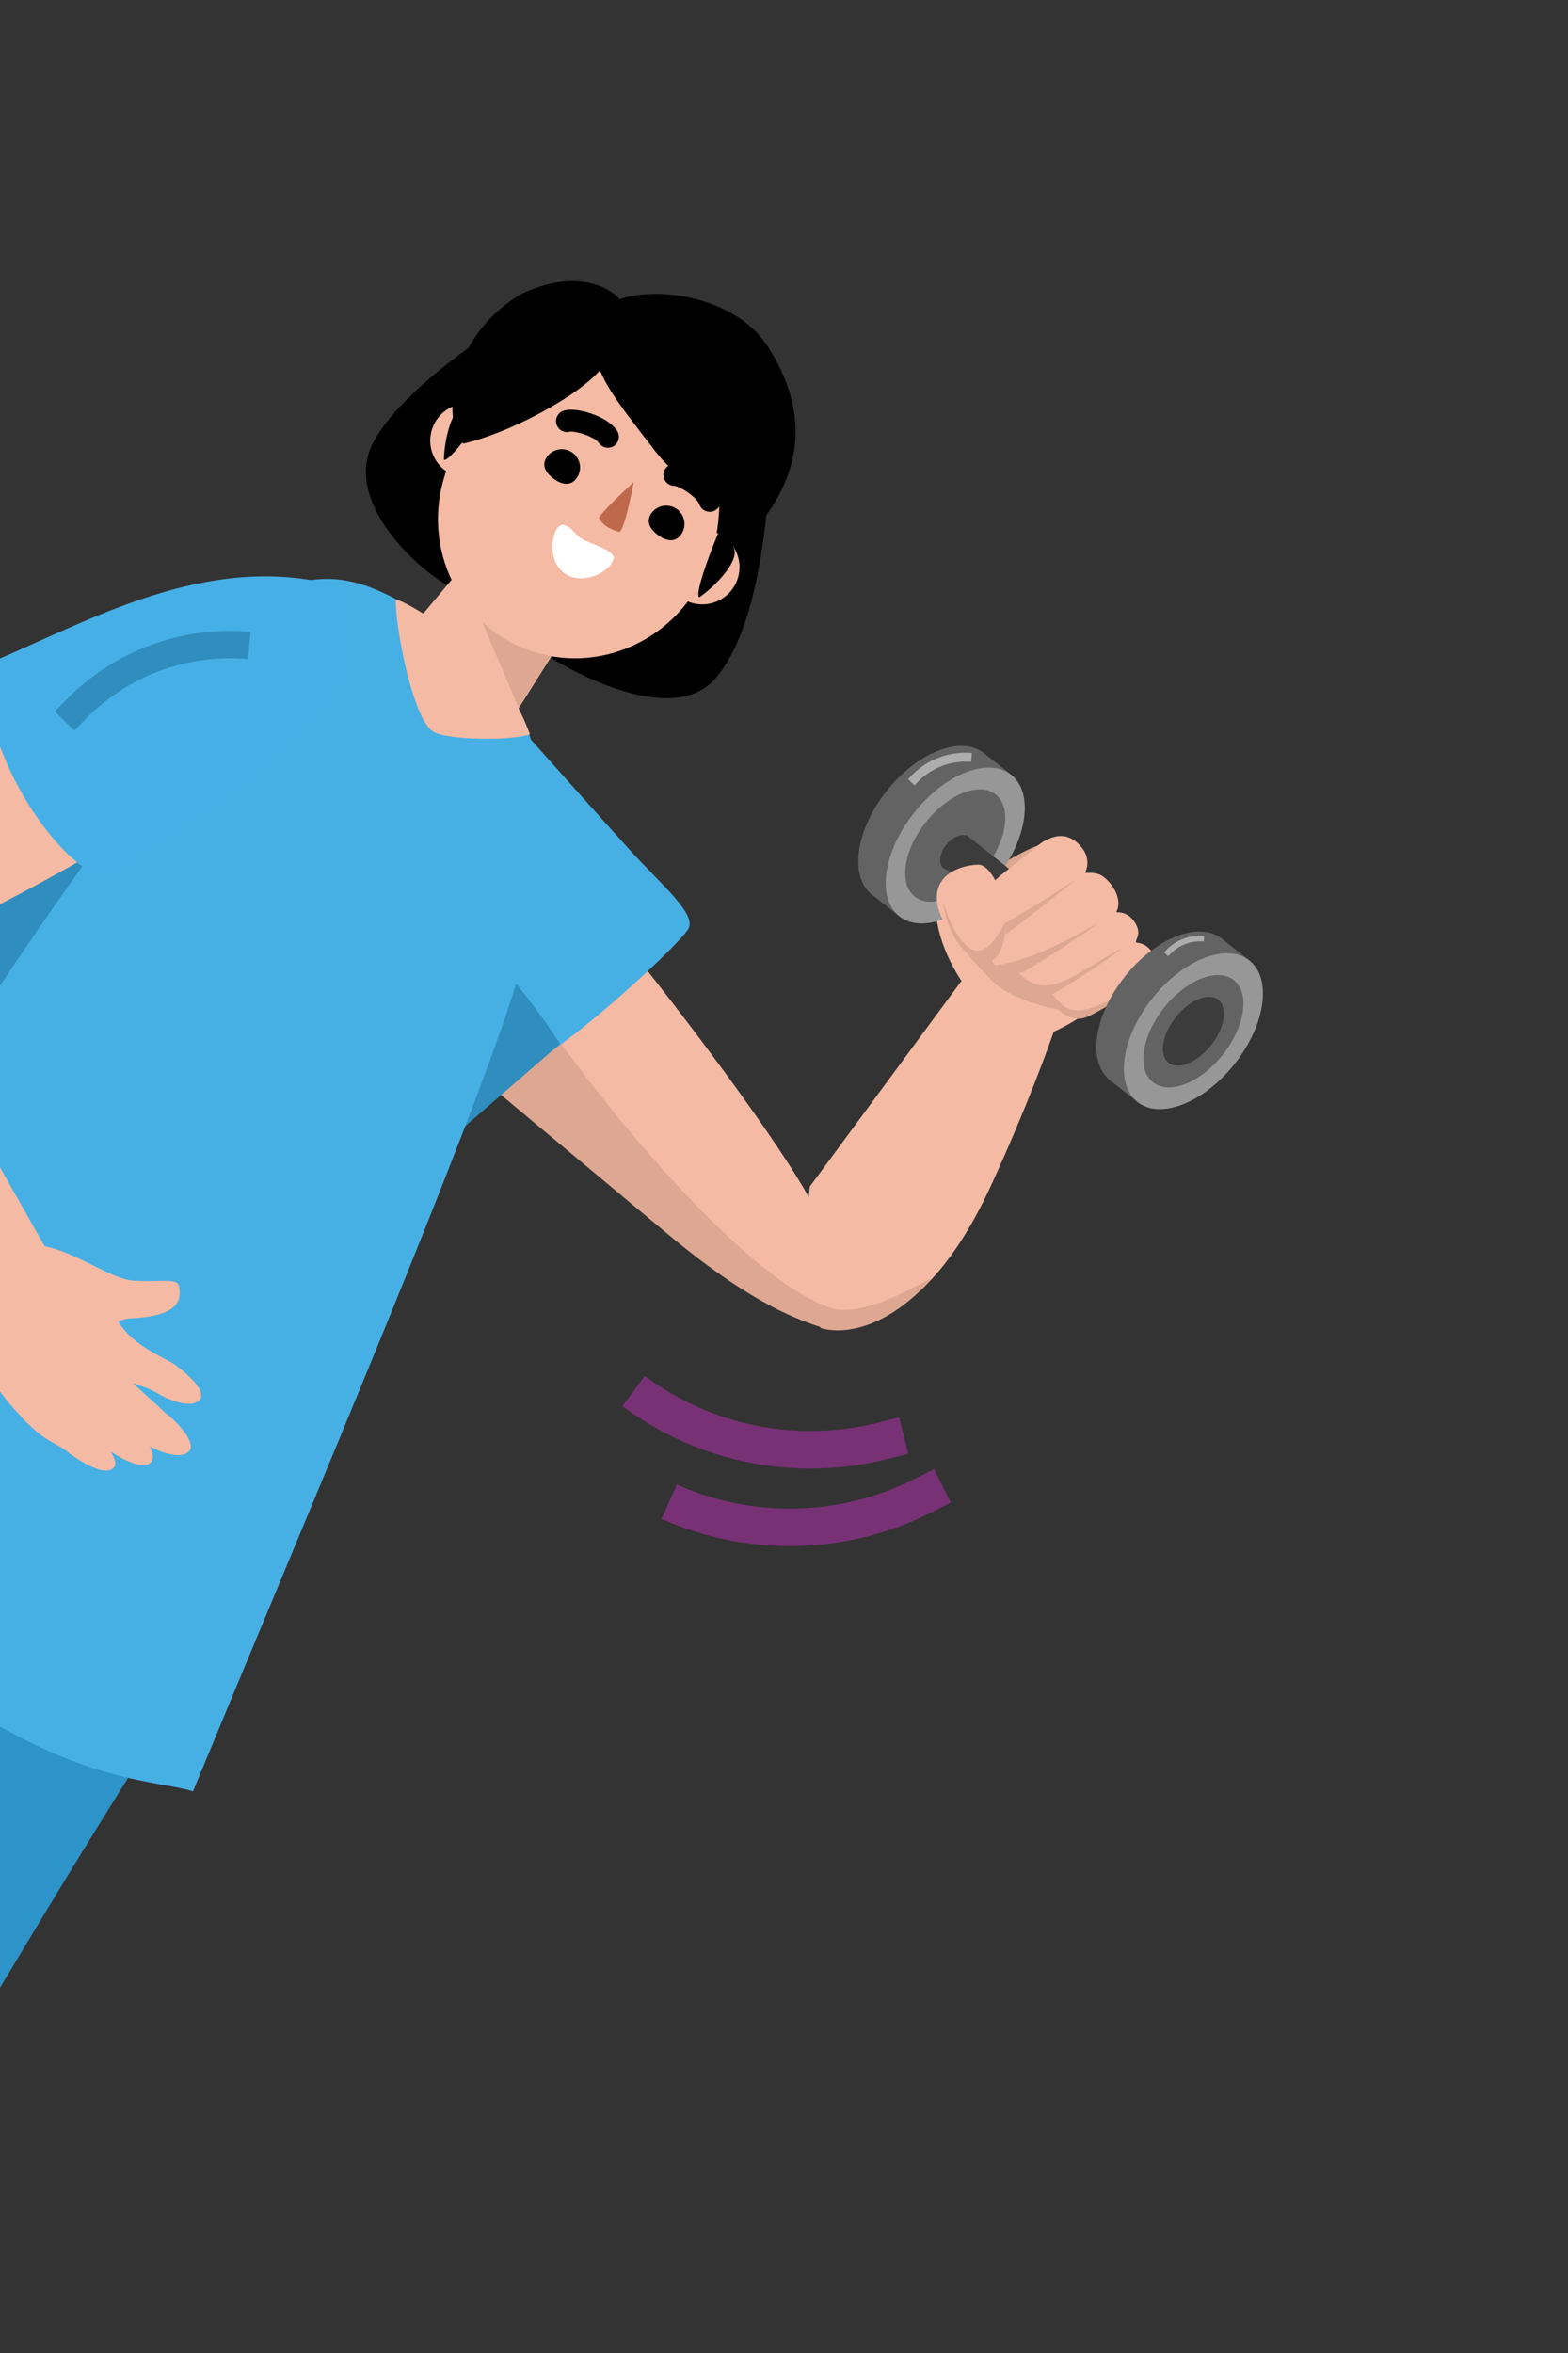 <svg width="400" height="600" viewBox="0 0 400 600" fill="none" xmlns="http://www.w3.org/2000/svg">
<rect x="0" y="0" width="400" height="600" fill="#333333" stroke="none"/>
<g clip-path="url(#clip0_6531_85390)">
<path d="M-115.388 702.035C-110.026 696.549 9.158 486.474 48.008 429.795C61.601 411.847 -17.394 371.085 -30.262 389.742C-43.131 408.399 -169.27 657.635 -172.358 666.605C-175.427 675.522 -165.288 681.827 -153.36 689.245L-153.143 689.38C-145.772 693.964 -120.75 707.522 -115.388 702.035Z" fill="#2C94C8"/>
<path d="M-265.516 604.39C-262.43 597.367 -140.107 408.11 -96.781 334.728C-85.213 315.411 10.226 381.735 -2.27 400.643C-14.765 419.552 -204.933 629.825 -212.1 636.041C-219.174 642.177 -233.525 633.248 -240.589 628.853L-240.865 628.681C-249.714 623.178 -268.601 611.414 -265.516 604.39Z" fill="#2C94C8"/>
<path d="M213.94 338.524C193.285 343.532 87.619 238.815 85.109 236.659C82.635 228.595 107.859 200.702 117.429 197.793C126.999 194.884 201.852 292.401 208.043 308.921C214.233 325.441 224.797 335.892 213.94 338.524Z" fill="#F4BAA3"/>
<path d="M255.17 236.713L206.583 302.581L202.948 335.356C202.948 335.356 229.976 352.418 253.073 301.736C270.446 263.614 275.125 242.593 275.125 242.593L255.17 236.713Z" fill="#F4BAA3"/>
<path d="M171.217 315.406C192.824 333.226 204.113 336.577 209.304 338.381L209.29 338.609C209.29 338.609 222.019 343.478 237.95 325.831C233.393 327.859 222.694 334.711 213.596 333.983C188.226 328.039 136.533 261.222 129.162 243.649L133.564 253.176L123.312 275.448L171.217 315.406Z" fill="#DEA792"/>
<path d="M160.576 216.651C154.09 209.49 139.836 193.536 133.519 186.454C116.124 164.795 94.501 175.335 89.379 187.422C84.258 199.509 117.667 266.681 130.501 272.529C136.276 275.161 172.47 241.988 175.565 236.912C177.873 233.127 168.682 225.602 160.576 216.651Z" fill="#46B0E5"/>
<path d="M114.029 291.185L142.886 266.176C127.288 242.341 117.086 237.623 90.437 199.813L90.994 242.864L114.029 291.185Z" fill="#308EBE"/>
<path d="M265.647 264.173C273.509 262.204 285.277 252.485 290.178 247.871C291.415 246.732 269.077 212.219 265.365 215.172C253.554 224.568 239.13 223.976 238.745 228.85C237.389 246 255.819 266.634 265.647 264.173Z" fill="#F4BAA3"/>
<path d="M253.205 250.208C257.489 254.515 266.762 256.923 270.863 257.589C276.888 257.082 272.427 215.986 268.37 214.927C264.314 213.869 243.317 227.004 242.124 232.238C240.931 237.473 247.851 244.825 253.205 250.208Z" fill="#DEA792"/>
<path d="M250.459 191.624L257.972 197.575L229.403 233.64L221.89 227.688L250.459 191.624Z" fill="#636363"/>
<ellipse cx="236.674" cy="210.055" rx="13.419" ry="23.005" transform="rotate(38.385 236.674 210.055)" fill="#636363"/>
<ellipse cx="243.686" cy="215.61" rx="13.419" ry="23.005" transform="rotate(38.385 243.686 215.61)" fill="#979797"/>
<ellipse cx="243.681" cy="215.612" rx="9.585" ry="16.614" transform="rotate(38.385 243.681 215.612)" fill="#636363"/>
<ellipse cx="243.891" cy="217.409" rx="3.195" ry="5.112" transform="rotate(38.385 243.891 217.409)" fill="#3C3C3C"/>
<rect x="246.453" y="212.866" width="79.347" height="9.954" transform="rotate(38.385 246.453 212.866)" fill="#3C3C3C"/>
<path fill-rule="evenodd" clip-rule="evenodd" d="M234.216 199.317L233.286 200.277L231.64 198.692L232.571 197.733C236.559 193.619 242.198 191.517 247.931 192.005L247.745 194.273C242.696 193.843 237.729 195.695 234.216 199.317Z" fill="#ADADAD"/>
<path d="M244.663 237.405C244.117 235.091 250.619 226.84 256.19 222.485L261.439 218.309L266.033 214.655C267.575 213.902 271.974 211.001 276.089 216.298C277.794 218.492 277.597 220.901 276.814 222.596C278.952 222.591 280.787 222.203 283.397 225.484C285.183 227.729 285.891 230.59 284.748 232.57C284.748 232.57 285.493 232.652 285.926 232.704C287.597 232.906 289.44 234.352 290.236 236.776C290.835 238.599 289.435 240.056 289.834 240.31C290.233 240.564 291.905 240.22 293.756 242.546C295.743 245.044 293.503 249.118 292.295 250.137C291.086 251.157 278.507 258.679 273.971 259.165C270.199 258.452 267.952 255.338 268.53 253.472C268.163 253.462 265.609 254.984 262.49 253.002C259.48 251.089 259.92 248.521 259.225 247.557C254.202 249.419 251.729 243.338 252.74 241.748C247.628 242.296 245.346 240.297 244.663 237.405Z" fill="#F4BAA3"/>
<path d="M254.17 239.786C251.746 240.941 245.863 239.56 248.13 239.316C250.398 239.073 260.254 233.542 274.667 224.168C270.364 227.611 256.595 238.631 254.17 239.786Z" fill="#DEA792"/>
<path d="M261.771 247.487C257.688 249.947 252.989 246.192 254.224 246.06C256.493 245.817 263.296 245.087 279.977 235.469C275.674 238.913 264.033 246.124 261.771 247.487Z" fill="#DEA792"/>
<path d="M268.541 253.471C262.467 256.363 257.239 247.971 259.506 247.727C267.008 255.867 273.855 248.423 286.748 241.453C282.445 244.897 270.966 252.317 268.541 253.471Z" fill="#DEA792"/>
<path d="M277.56 259.211C271.769 261.969 266.261 253.712 268.528 253.468C273.021 259.696 276.349 258.877 289.236 251.903C284.933 255.347 279.985 258.056 277.56 259.211Z" fill="#DEA792"/>
<path d="M239.131 230.692C237.714 222.177 246.448 220.586 249.241 220.506C254.346 219.66 260.323 238.476 253.761 243.696C247.2 248.916 239.819 234.828 239.131 230.692Z" fill="#F4BAA3"/>
<path d="M256.657 235.635C256.822 232.618 253.184 244.957 247.562 241.93C241.255 237.546 239.811 224.799 240.84 231.48C242.724 243.715 255.689 253.327 256.657 235.635Z" fill="#DEA792"/>
<path d="M311.213 238.975L318.726 244.926L290.157 280.991L282.644 275.039L311.213 238.975Z" fill="#636363"/>
<ellipse cx="297.428" cy="257.406" rx="13.419" ry="23.005" transform="rotate(38.385 297.428 257.406)" fill="#636363"/>
<ellipse cx="304.439" cy="262.96" rx="13.419" ry="23.005" transform="rotate(38.385 304.439 262.96)" fill="#979797"/>
<ellipse cx="304.437" cy="262.965" rx="9.585" ry="16.614" transform="rotate(38.385 304.437 262.965)" fill="#636363"/>
<ellipse cx="304.439" cy="262.961" rx="5.751" ry="10.224" transform="rotate(38.385 304.439 262.961)" fill="#3C3C3C"/>
<path fill-rule="evenodd" clip-rule="evenodd" d="M298.576 243.244L297.992 243.847L296.958 242.851L297.543 242.248C300.048 239.664 303.591 238.343 307.191 238.651L307.075 240.075C303.903 239.805 300.783 240.968 298.576 243.244Z" fill="#ADADAD"/>
<path d="M94.963 113.319C101.583 99.865 126.372 83.35 132.866 80.262L139.484 143.316C133.555 145.063 127.545 152.972 120.799 152.101C112.367 151.013 86.687 130.138 94.963 113.319Z" fill="black"/>
<path d="M182.489 173.017C193.592 160.166 195.328 132.249 196.218 124.378L138.586 139.631C138.835 146.314 121.184 148.041 124.295 154.307C128.183 162.139 168.611 189.08 182.489 173.017Z" fill="black"/>
<path d="M105.679 159.209L126.635 134.229L145.749 159.325L128.878 186.049L105.679 159.209Z" fill="#F4BAA3"/>
<path d="M141.752 165.399L132.273 180.411L117.442 145.541L124.845 135.926C125.363 136.841 125.53 138.889 126.112 139.917C130.15 147.057 138.404 159.854 141.752 165.399Z" fill="#DEA792"/>
<path d="M179.047 147.606C170.082 165.526 148.621 172.952 131.111 164.193C113.602 155.433 106.676 133.805 115.641 115.886C124.606 97.966 148.372 85.933 165.881 94.693C183.39 103.452 188.012 129.687 179.047 147.606Z" fill="#F4BAA3"/>
<circle r="9.498" transform="matrix(-0.933 -0.359 -0.359 0.933 119.246 112.369)" fill="#F4BAA3"/>
<circle r="9.498" transform="matrix(-0.933 -0.359 -0.359 0.933 179.156 144.625)" fill="#F4BAA3"/>
<path d="M143.178 145.475C147.273 149.63 154.989 146.541 156.353 142.944C157.797 140.953 152.294 139.143 149.699 138.06C146.239 136.614 146.601 134.724 143.945 133.891C141.289 133.058 139.083 141.319 143.178 145.475Z" fill="white"/>
<path d="M172.037 121.095C174.161 121.037 180.034 124.565 181.049 127.717" stroke="black" stroke-width="5.587" stroke-linecap="round"/>
<path d="M144.636 107.39C146.669 106.771 153.267 108.617 155.081 111.386" stroke="black" stroke-width="5.587" stroke-linecap="round"/>
<path d="M173.71 136.354C172.187 138.428 169.932 137.972 167.858 136.449C165.784 134.925 164.676 132.91 166.2 130.836C167.724 128.762 170.64 128.316 172.714 129.84C174.788 131.363 175.234 134.28 173.71 136.354Z" fill="black"/>
<path d="M147.068 121.967C145.544 124.041 143.29 123.586 141.216 122.062C139.142 120.538 138.034 118.523 139.557 116.449C141.081 114.375 143.998 113.929 146.072 115.453C148.146 116.977 148.592 119.893 147.068 121.967Z" fill="black"/>
<path d="M157.998 135.679C159.172 135.161 160.926 126.972 161.657 122.942C159.044 125.327 153.609 130.483 152.776 132.03C153.444 133.228 154.161 134.452 157.998 135.679Z" fill="#BF694B"/>
<path d="M178.423 152.293C177.099 151.705 181.034 141.216 183.167 136.045C184.279 136.37 186.67 137.645 187.338 140.148C188.175 143.278 182.969 149.121 178.423 152.293Z" fill="black"/>
<path d="M113.239 117.203C114.459 117.985 121.047 108.923 124.189 104.295C123.305 103.546 120.924 102.253 118.466 103.073C115.394 104.098 113.383 111.662 113.239 117.203Z" fill="black"/>
<path d="M195.862 88.365C186.677 74.032 162.182 72.114 154.37 78.236C151.995 80.097 150.478 82.714 151.459 88.875C152.652 96.365 156.818 101.731 167.198 115.103L167.309 115.246C172.712 122.207 183.711 129.834 194.524 132.712C204.153 120.056 206.74 105.34 195.862 88.365Z" fill="black"/>
<path d="M132.566 75.184C150.516 66.255 161.519 76.873 159.471 80.679C160.812 83.2 164.019 88.217 162.392 91.238C159.048 92.437 157.025 87.594 154.321 92.615C150.942 98.893 132.153 109.819 118.232 113.121C113.378 109.609 112.892 87.314 132.566 75.184Z" fill="black"/>
<path d="M26.656 186.99C70.62 145.789 80.195 134.494 118.625 164.808C146.332 186.665 140.922 224.359 128.892 259.376C113.624 303.817 74.075 396.547 49.227 456.767C40.645 454.004 21.355 454.858 -9.74 434.213C-40.834 413.568 -99.479 358.449 -115.834 339.9C-83.651 304.413 -8.515 219.951 26.656 186.99Z" fill="#46B0E5"/>
<path d="M121.11 165.959C130.907 174.712 134.591 185.837 135.183 187.213C131.637 188.864 113.216 188.96 110.065 186.268C105.022 181.962 100.832 159.713 100.956 152.877C103.395 153.241 115.136 160.621 121.11 165.959Z" fill="#F4BAA3"/>
<path d="M-48.213 354.484C-44.122 302.948 36.32 197.164 72.521 155.043C34.963 164.845 -62.442 280.266 -117.391 341.272C-105.677 353.687 -91.357 367.541 -71.975 385.727C-56.469 400.276 -35.355 418.178 -17.63 428.668C-36.466 407.778 -50.768 386.664 -48.213 354.484Z" fill="#308EBE"/>
<path fill-rule="evenodd" clip-rule="evenodd" d="M233.273 377.136L238.302 374.607L242.586 383.158L237.558 385.686C216.006 396.524 190.747 397.114 168.758 387.295L172.677 378.552C192.044 387.201 214.291 386.681 233.273 377.136Z" fill="#783175"/>
<path fill-rule="evenodd" clip-rule="evenodd" d="M223.921 362.787L229.382 361.425L231.684 370.707L226.223 372.07C202.817 377.909 178.045 372.938 158.75 358.528L164.493 350.86C181.487 363.552 203.306 367.93 223.921 362.787Z" fill="#783175"/>
<path d="M-68.689 225.551C-61.878 218.437 -14.255 184.733 10.596 169.63C28.842 158.542 69.078 136.315 75.446 168.467C80.972 196.369 -39.537 251.272 -54.635 255.011C-69.733 258.75 -83.406 240.922 -68.689 225.551Z" fill="#F4BAA3"/>
<path d="M23.671 339.427L-33.29 238.948L-72.498 248.838L4.464 352.956L23.671 339.427Z" fill="#F4BAA3"/>
<path d="M2.129 321.732C7.567 316.124 22.264 333.578 25.37 336.61C28.476 339.642 30.357 342.487 30.425 345.761C30.57 352.614 22.061 361.791 16.906 364.604C12.781 366.855 13.185 367.869 11.071 366.297C9.131 364.334 -8.618 351.698 -6.01 333.085C-5.448 329.08 -4.668 328.743 2.129 321.732Z" fill="#F4BAA3"/>
<path d="M39.79 355.047C45.961 358.716 50.17 358.485 51.132 356.66C52.095 354.835 49.6 351.682 44.873 348.174C42.88 346.253 29.321 342.208 28.272 331.314C22.909 327.973 16.024 329.6 16.201 337.998C16.379 346.397 19.607 347.07 23.365 349.462C27.772 350.915 36.646 353.177 39.79 355.047Z" fill="#F4BAA3"/>
<path d="M35.719 367.406C42.732 371.771 47.33 371.78 48.48 369.703C49.63 367.626 45.758 362.969 42.001 360.129C39.754 357.872 30.88 350.329 26.385 345.054C24.368 343.879 17.796 340.594 14.718 344.613C10.87 349.637 14.236 354.341 15.844 355.713C24.052 363.027 32.145 365.181 35.719 367.406Z" fill="#F4BAA3"/>
<path d="M26.362 368.861C33.083 373.664 37.422 374.607 38.702 372.607C39.981 370.607 36.663 365.073 33.094 361.999C30.995 359.604 25.14 353.661 23.094 352.033C20.634 350.516 14.243 348.03 10.845 351.068C7.45 354.106 9.471 360.401 11.897 362C16.81 364.091 22.936 366.414 26.362 368.861Z" fill="#F4BAA3"/>
<path d="M16.914 369.98C23.5 374.967 27.811 376.03 29.145 374.066C30.48 372.103 26.183 366.844 22.701 363.672C20.669 361.22 18.136 356.688 16.136 355.004C12.57 352.004 10.175 351.474 6.664 353.278C3.154 355.082 3.958 357.968 5.099 360.973C11.69 367.917 13.558 367.439 16.914 369.98Z" fill="#F4BAA3"/>
<path d="M33.987 326.546C27.089 326.049 15.266 315.989 6.426 317.691C-8.638 324.459 11.363 341.522 15.382 340.748C26.192 340.611 29.526 336.355 32.847 336.208C46.181 335.619 46.181 331.313 45.676 328.01C45.328 325.732 40.762 327.034 33.987 326.546Z" fill="#F4BAA3"/>
<path d="M26.396 224.082C9.466 217.109 -8.051 181.376 -2.003 168.761C22.941 158.288 52.812 140.698 85.56 149.252C105.926 179.047 46.313 210.3 26.396 224.082Z" fill="#46B0E6"/>
<path fill-rule="evenodd" clip-rule="evenodd" d="M21.822 183.369L18.952 186.302L13.975 181.418L16.845 178.485C29.146 165.916 46.425 159.537 63.911 161.11L63.276 168.065C47.875 166.679 32.655 172.298 21.822 183.369Z" fill="#308EBE"/>
</g>
<defs>
<clipPath id="clip0_6531_85390">
<rect width="400" height="600" fill="white"/>
</clipPath>
</defs>
</svg>
